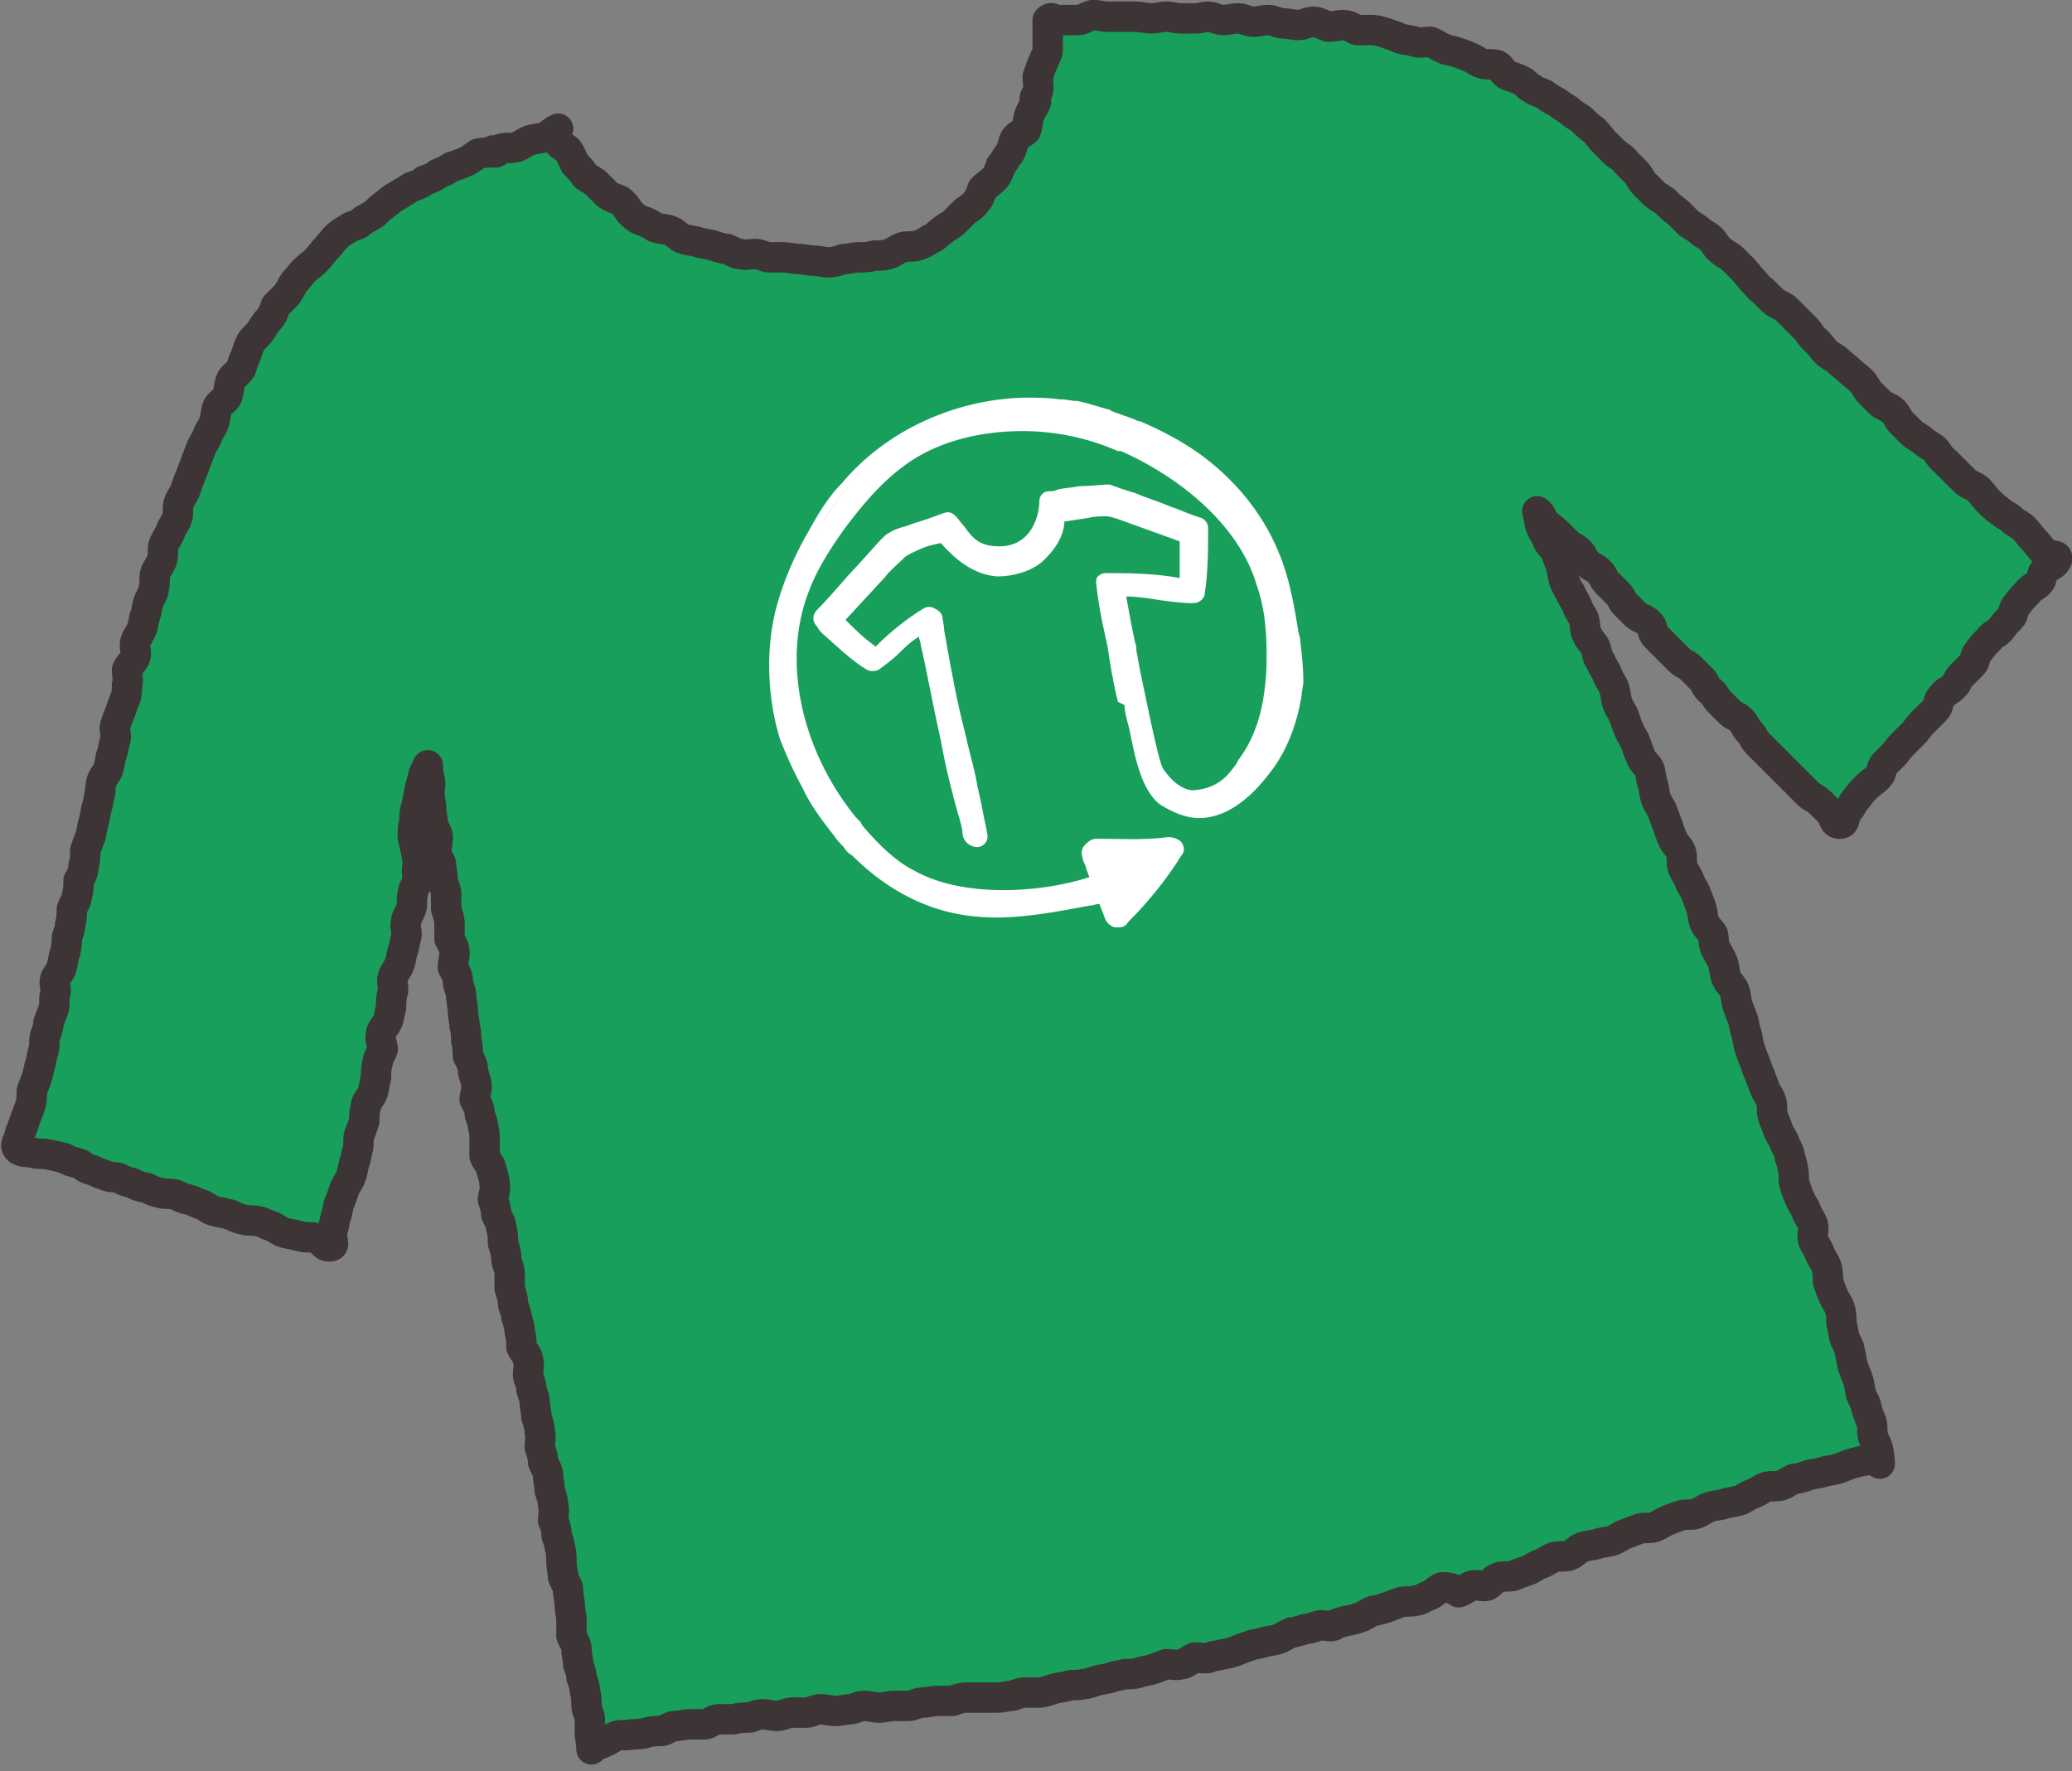 <svg version="1.1" id="レイヤー_1" xmlns="http://www.w3.org/2000/svg" x="0" y="0" viewBox="0 0 124 106" style="enable-background:new 0 0 124 106" xml:space="preserve"><rect x="0" y="0" width="124" height="106" fill="#808080" stroke="none"/><style>.st2{fill:#fff}</style><path d="M34.4 9.8c.2.2.4.4.6.7.2.2.5.3.7.5l.6.6c.2.2.6.3.8.4.4.3.5.6.6.7.2.2.4.4.7.5.3.1.5.2.8.4.3.1.6.1.9.2.3.1.5.4.8.5.3.1.6.1.9.2.3.1.6.1.9.2.3.1.6.2.8.2.3.1.5.3.8.3.3.1.6 0 .9 0 .3 0 .6.2.8.2h.9c.3 0 .6.1.9.1.3 0 .6.1.9.1.3 0 .6.1.9.1.3 0 .6-.1.9-.2.3 0 .6-.1.9-.1.3 0 .6 0 .9-.1.3 0 .6 0 .9-.1.3-.1.5-.3.8-.4.3-.1.6 0 .9-.1.3-.1.5-.2.8-.4.3-.1.5-.4.7-.5.2-.2.5-.3.7-.5l.6-.6c.2-.2.5-.3.7-.6.2-.2.3-.5.4-.8.2-.2.5-.4.7-.6.2-.2.3-.5.4-.8.2-.2.3-.5.5-.7.2-.3.2-.6.3-.8.1-.3.5-.4.7-.6.1-.3.1-.6.2-.9.1-.3.3-.5.4-.8-.2-.1 0-.4.1-.6.1-.3 0-.6 0-.9.1-.3.2-.6.3-.8.1-.3.3-.6.3-.8V1.2c.3-.3.3.1.9 0h.9c.3 0 .5-.2.9-.3.3 0 .6.1.9.1H68c.3 0 .6.1.9.1.3 0 .6-.1.9-.1.3 0 .6.1.9.1h.9c.2 0 .4-.1.7-.1.3 0 .6.2.9.2.3 0 .6-.1.9-.1.3 0 .6.2.9.2.3 0 .6-.1.9-.1.3 0 .6.2.9.2.3 0 .6.1.9.1.3 0 .6-.2.9-.2.3 0 .6.2.9.3.3 0 .6-.1.9-.1.3 0 .6.2.8.3h.9c.3 0 .6.1.9.2.3.1.6.2.8.3.3.1.6.1.9.2.3.1.6 0 .9 0 .3.1.5.3.8.4.1.1.4.1.7.2.3.1.6.2.8.3.3.1.5.3.8.4.3.1.6 0 .9.1.2.1.4.5.6.6.3.1.6.2.8.3.3.1.4.4.7.5.2.2.5.2.8.4.2.2.5.3.8.5.2.2.5.3.7.5.2.2.5.3.7.5.2.2.4.4.7.6.2.2.4.5.6.7l.6.6c.2.2.5.3.7.6l.6.6c.2.2.3.5.5.7l.6.6c.2.2.5.3.7.5.2.2.4.4.7.6l.6.6c.2.2.5.3.7.5.2.2.5.3.7.5.2.2.3.5.6.7.2.2.5.3.7.5l.6.6c.2.2.4.5.6.7.2.2.4.5.6.6l.6.6c.2.2.6.3.8.5l.6.6.6.6c.2.2.3.5.6.7.2.2.4.5.6.7.2.2.5.3.7.5.2.2.5.4.7.6.2.2.5.4.7.6.2.2.3.5.5.7l.6.6c.2.2.6.3.8.5.2.2.3.5.5.7l.6.6c.2.2.5.3.7.5.2.2.5.3.7.5.2.2.3.5.6.7l.6.6.6.6c.2.2.6.3.8.5.2.2.4.5.6.7.2.2.4.4.7.6.2.2.5.3.7.5.2.2.5.3.7.5.2.2.4.5.6.7.2.2.4.5.6.7.4.4.9.1.8.5-.2.4-.4.3-.7.6-.3.3-.1.5-.4.8-.3.3-.4.2-.7.6-.3.3-.3.3-.6.7-.3.3-.1.5-.4.8-.3.3-.3.3-.6.7-.3.3-.4.2-.7.6-.3.3-.3.3-.6.7-.3.3-.1.5-.4.8l-.6.6c-.3.3-.2.4-.5.7-.3.3-.4.2-.7.6-.3.3-.1.5-.4.8l-.6.6c-.3.3-.3.3-.6.7l-.6.6c-.3.3-.3.3-.6.7l-.6.6c-.3.3-.1.5-.4.8-.3.3-.4.3-.7.6-.3.3-.3.3-.6.7-.3.3-.2.4-.5.7-.3.3-.1.8-.5.8s-.3-.4-.6-.7l-.6-.6c-.3-.3-.4-.2-.7-.5l-.6-.6-.6-.6-.6-.6-.6-.6-.6-.6c-.3-.3-.2-.4-.5-.7-.3-.3-.2-.4-.5-.7-.3-.3-.4-.2-.7-.5l-.6-.6c-.3-.3-.2-.4-.6-.7-.3-.3-.2-.4-.5-.7l-.6-.6c-.3-.3-.4-.2-.7-.5l-.8-.8-.6-.6c-.3-.3-.1-.5-.4-.8-.3-.3-.4-.2-.8-.5l-.6-.6c-.3-.3-.2-.4-.5-.7l-.6-.6c-.3-.3-.2-.4-.5-.7-.3-.3-.4-.2-.7-.5-.3-.3-.2-.4-.5-.7-.3-.3-.4-.2-.7-.5l-.6-.6c-.3-.3-.4-.3-.7-.6s-.2-.5-.5-.7c.1.3.1.6.2.9.1.3.3.5.4.8.1.3.4.5.5.7.1.3.2.6.3.8.1.3.1.6.2.9.1.3.2.5.4.8.1.3.3.5.4.8.1.3.3.5.4.8.1.3 0 .6.2.9.1.3.4.5.5.8.1.3.1.6.3.8.1.3.3.5.4.8.1.3.3.5.4.8.1.3.1.6.2.9.1.3.3.5.4.8.1.3.2.6.3.8.1.3.3.5.4.8.1.3.2.6.3.8.1.3.4.5.5.7.1.3.1.6.2.9.1.3.1.6.2.9.1.3.3.5.4.8.1.3.2.5.3.8.1.3.2.6.3.8.1.3.4.5.5.8.1.3 0 .6.1.9.1.3.3.5.4.8.1.3.3.5.4.8.1.3.2.5.3.8.1.3.1.6.2.9.1.3.4.5.5.7.1.3 0 .6.2.9.1.3.3.5.4.8.1.3.1.6.2.9.1.3.4.5.5.8.1.3.1.6.2.9.1.3.2.5.3.8.1.3.1.6.2.8.1.3.1.6.2.9.1.3.2.6.3.8.1.3.2.6.3.8.1.3.2.5.3.8.1.3.3.5.4.8.1.3 0 .6.1.9.1.3.2.5.3.8.1.3.3.5.4.8.1.3.3.5.3.8.1.3.2.6.2.8.1.3 0 .6.1.9.1.3.2.6.3.8.1.3.3.5.4.8.1.3.3.5.4.8.1.3-.1.6 0 .9.1.3.3.5.4.8.1.3.3.5.4.8.1.3.1.6.1.9.1.3.2.6.3.8.1.3.3.5.4.8.1.3.1.6.1.9.1.3.1.6.2.9.1.3.3.5.3.8.1.3.1.6.2.9.1.3.2.5.3.8.1.3.1.6.2.9.1.3.3.5.3.8.1.3.2.6.3.8.1.3 0 .6.1.9.1.3.3.6.3.8.1.5.1.8.1.8 0-.1-.4-.3-.8-.2-.2 0-.5.1-.9.2-.3.1-.5.2-.8.3-.3.1-.6.1-.9.2-.3.1-.6.1-.9.2-.3.1-.5.2-.8.2-.3.1-.5.3-.8.4-.3.1-.6 0-.9.1-.3.1-.5.3-.8.4-.3.1-.5.3-.8.4-.3.1-.6.1-.9.2-.3.1-.6.1-.9.2-.3.1-.5.3-.8.4-.3.1-.6 0-.9.1-.3.1-.6.2-.8.3-.3.1-.5.3-.8.4-.3.1-.6 0-.9.1-.3.1-.5.2-.8.3-.3.1-.5.3-.8.4-.3.1-.6.1-.9.2-.3.1-.6.1-.9.2-.3.1-.5.4-.8.5-.3.1-.6 0-.9.1-.3.1-.5.3-.8.4-.3.1-.5.3-.8.4-.3.1-.6.2-.8.3-.3.1-.6 0-.9.1-.3.1-.5.4-.7.5-.3.1-.6-.1-.9 0-.3.1-.5.3-.8.4-.4-.3-.7-.3-1-.3-.3.1-.5.4-.8.5-.3.1-.5.3-.8.3-.3.1-.6 0-.9.1-.3.1-.5.2-.8.3-.3.1-.6.2-.8.2-.3.1-.5.3-.8.4-.3.1-.6.2-.8.2-.4.1-.7.2-.8.3-.3.1-.6-.1-.9 0-.3.1-.6.2-.8.2-.3.1-.6.2-.8.2-.3.1-.5.3-.8.4-.3.1-.6.1-.9.2-.3.1-.6.1-.8.2-.3.1-.6.2-.8.3-.3.1-.6.2-.8.2-.3.1-.6.1-.8.2-.3.1-.6 0-.9 0-.3.1-.5.4-.8.4-.3.1-.6 0-.9 0-.3.1-.5.2-.8.3-.3.1-.6.1-.8.2-.3.1-.6.1-.9.1-.3.1-.6.1-.8.2-.3.1-.6.1-.9.2-.3.1-.6.2-.8.2-.3.1-.6 0-.9.1-.3.1-.6.1-.9.2-.3.1-.6.2-.8.2h-.9c-.3 0-.6.2-.8.2-.2 0-.4.1-.9.1h-1.8c-.3 0-.5.1-.8.2h-.9c-.3 0-.6.1-.9.1-.3 0-.6.2-.8.2h-.9c-.3 0-.6.1-.9.1-.3 0-.6-.1-.9-.1-.3 0-.6.2-.8.2-.3 0-.6.1-.9.1-.3 0-.6-.1-.9-.1-.3 0-.6.2-.8.2h-.9c-.3 0-.6.2-.9.2-.3 0-.6-.1-.9-.1-.3 0-.6.2-.8.2-.3 0-.6 0-.9.1H43c-.3 0-.6.3-.8.3h-.9c-.3 0-.6.1-.9.1-.3 0-.6.3-.8.3-.3 0-.6 0-.9.1-.3.1-.6.1-.9.1-.3.1-.6 0-.9.1-.3.1-.5.3-.8.4-.4.2-.7.2-.7.4 0 0 0-.3-.1-.9v-.9c0-.3-.2-.5-.2-.8 0-.3 0-.6-.1-.9 0-.3-.1-.5-.2-.8 0-.3-.1-.5-.2-.8 0-.3-.1-.6-.1-.9 0-.3-.2-.5-.3-.8V97c0-.3-.1-.6-.1-.9 0-.3-.1-.6-.1-.9 0-.3-.2-.5-.3-.8 0-.3-.1-.6-.1-.9 0-.3 0-.6-.1-.9 0-.3-.2-.6-.2-.8 0-.3-.1-.6-.2-.8 0-.3.1-.6 0-.9 0-.3-.1-.6-.2-.9 0-.3-.1-.6-.1-.9 0-.3-.2-.5-.3-.8 0-.3-.1-.6-.2-.9 0-.3.1-.6 0-.9 0-.3-.1-.6-.2-.9 0-.3-.1-.6-.1-.9 0-.3-.2-.6-.2-.8 0-.3-.2-.6-.2-.8 0-.3.1-.6 0-.9 0-.3-.3-.5-.4-.8 0-.3 0-.6-.1-.9 0-.3-.1-.6-.2-.9 0-.3-.2-.6-.2-.8 0-.3-.1-.6-.2-.9v-.9c0-.3-.2-.6-.2-.9 0-.3-.1-.6-.2-.9 0-.3 0-.6-.1-.9 0-.3-.2-.6-.3-.8 0-.3-.1-.6-.2-.9 0-.3.2-.6.1-.9 0-.3-.1-.6-.2-.9 0-.3-.3-.5-.4-.8v-.9c0-.3 0-.6-.1-.9 0-.3-.2-.6-.2-.8 0-.3-.2-.6-.3-.8 0-.3.2-.6.1-.9 0-.3-.2-.6-.2-.9 0-.3-.2-.6-.3-.8 0-.3 0-.6-.1-.9 0-.3 0-.6-.1-.9 0-.3-.1-.6-.1-.9 0-.3-.1-.6-.1-.9 0-.3-.2-.6-.2-.9 0-.3-.2-.6-.3-.8 0-.3.1-.6.1-.9 0-.3-.2-.6-.3-.8v-.9c0-.3-.1-.6-.2-.9v-.9c0-.3-.2-.6-.2-.8 0-.3-.1-.6-.1-.9 0-.3-.3-.5-.3-.8 0-.3.1-.6.1-.9 0-.3-.3-.6-.3-.8 0-.3-.1-.6-.1-.9 0-.3-.1-.6-.1-.9 0-.3.1-.6 0-.9-.1-.4-.1-.6-.1-.8-.1.3-.3.5-.3.8-.1.3-.2.6-.2.8-.1.3-.1.6-.2.9-.1.3-.1.6-.1.9-.1.3-.1.6-.1.9.3 1.2.3 1.5.3 1.7-.1.3 0 .6 0 .9-.1.3-.3.5-.3.8-.1.3 0 .6-.1.9-.1.3-.3.5-.3.8-.1.3.1.6 0 .9-.1.3-.1.6-.2.8-.1.3-.1.6-.2.8-.1.3-.3.5-.4.8-.1.3.1.6 0 .9-.1.3-.1.6-.1.9-.1.3-.1.6-.2.8-.1.3-.4.5-.4.8-.1.3.1.6.1.9-.1.3-.3.5-.3.8-.1.3-.1.6-.1.9-.1.3-.1.6-.2.9-.1.3-.4.5-.4.8-.1.3-.1.6-.1.9-.1.3-.2.6-.3.8-.1.3 0 .6-.1.9-.1.3-.1.6-.2.8-.1.3-.1.6-.2.8-.1.3-.3.5-.4.8-.1.3-.2.6-.3.8-.1.3-.1.6-.2.8-.1.3-.1.6-.2.8-.2.5.3 1-.2 1-.4 0-.4-.4-.8-.5-.4-.1-.5 0-.9-.1s-.4-.1-.9-.2c-.4-.1-.4-.2-.8-.4-.4-.1-.4-.2-.8-.3-.5-.1-.5 0-.9-.1s-.4-.1-.8-.3c-.4-.1-.4-.1-.9-.2-.4-.1-.4-.2-.8-.4-.4-.1-.4-.2-.8-.3-.4-.1-.4-.1-.8-.3-.4-.1-.5 0-.9-.1s-.4-.1-.8-.3c-.5-.1-.5-.1-.9-.3-.4-.1-.4-.1-.8-.3-.4-.1-.5 0-.9-.2-.4-.1-.4-.2-.8-.3-.4-.1-.4-.3-.8-.4-.4-.1-.4-.1-.8-.3-.4-.1-.4-.1-.9-.2s-.5 0-.9-.1-.6 0-.9-.2c-.3-.3 0-.4.1-1 .1-.2.2-.5.3-.8.1-.3.2-.5.3-.8.1-.3.1-.6.1-.9.1-.3.2-.5.3-.8.1-.3.1-.5.2-.8.1-.3.1-.6.2-.8.1-.3 0-.6.1-.9.1-.3.2-.5.2-.8.1-.3.2-.5.3-.8.1-.3 0-.6.1-.9.1-.3-.1-.6 0-.9.1-.3.4-.5.4-.8.1-.3.1-.6.2-.8.1-.4.1-.7.1-.9.1-.3.2-.5.2-.8.1-.3.1-.6.1-.9.1-.3.3-.5.3-.8.1-.3.1-.6.1-.9.2-.3.3-.6.3-.9.1-.3.1-.6.1-.9.1-.3.2-.6.3-.8.1-.3.1-.6.2-.9.1-.3.1-.6.2-.9.1-.3.1-.6.2-.9 0-.1 0-.4.1-.7.1-.3.4-.5.4-.8.1-.3.1-.6.2-.8.1-.3.1-.6.2-.8.1-.3-.1-.6 0-.9.1-.3.2-.6.3-.8.1-.3.2-.6.3-.8.1-.3.1-.6.1-.8.1-.3 0-.6 0-.9.1-.3.4-.5.5-.8.1-.3-.1-.6 0-.9.1-.3.3-.5.4-.8.1-.3.1-.6.2-.8.1-.3.1-.6.2-.8.1-.3.3-.5.3-.8.1-.3 0-.6.1-.9.1-.3.3-.5.4-.8.1-.3 0-.6.1-.9.1-.3.3-.5.4-.8.1-.3.3-.5.4-.8.1-.3 0-.6.1-.9.1-.3.3-.5.4-.8.1-.3.2-.6.3-.8.1-.3.2-.5.3-.8.1-.3.2-.5.3-.8.1-.3.3-.5.4-.8.1-.3.3-.5.4-.8.1-.3.1-.6.2-.9.1-.3.5-.4.6-.7.1-.3.1-.6.2-.9.1-.3.4-.4.6-.7.1-.3.2-.6.3-.8.1-.3.2-.6.3-.8.1-.2.4-.4.6-.7.2-.3.3-.5.5-.7.2-.2.3-.5.4-.8l.6-.6c.2-.2.3-.5.5-.8.2-.2.4-.5.6-.7.2-.2.5-.4.7-.6.2-.2.4-.5.6-.7.2-.2.4-.5.6-.7.2-.2.5-.4.7-.5.2-.2.6-.2.8-.4.2-.2.5-.3.8-.5.2-.2.4-.4.7-.6.2-.2.5-.4.7-.5.3-.2.5-.3.8-.5.3-.1.6-.2.8-.4.3-.1.6-.2.8-.4.3-.1.5-.2.8-.4.3-.1.6-.2.8-.3.3-.1.5-.3.8-.5.3-.1.6 0 .9-.2.1.3.3 0 .5-.1.3-.1.6 0 .9-.1.3-.1.5-.3.8-.4.3-.1.6-.1.9-.2.3-.1.5-.4.8-.5-.2.1-.2.5 0 .8.1.2.4.3.6.5.2.3.3.6.4.8z" style="fill-rule:evenodd;clip-rule:evenodd;fill:#199f5c"/><path d="M34.4 9.8c.2.2.4.4.6.7.2.2.5.3.7.5l.6.6c.2.2.6.3.8.4.4.3.5.6.6.7.2.2.4.4.7.5.3.1.5.2.8.4.3.1.6.1.9.2.3.1.5.4.8.5.3.1.6.1.9.2.3.1.6.1.9.2.3.1.6.2.8.2.3.1.5.3.8.3.3.1.6 0 .9 0 .3 0 .6.2.8.2h.9c.3 0 .6.1.9.1.3 0 .6.1.9.1.3 0 .6.1.9.1.3 0 .6-.1.9-.2.3 0 .6-.1.9-.1.3 0 .6 0 .9-.1.3 0 .6 0 .9-.1.3-.1.5-.3.8-.4.3-.1.6 0 .9-.1.3-.1.5-.2.8-.4.3-.1.5-.4.7-.5.2-.2.5-.3.7-.5l.6-.6c.2-.2.5-.3.7-.6.2-.2.3-.5.4-.8.2-.2.5-.4.7-.6.2-.2.3-.5.4-.8.2-.2.3-.5.5-.7.2-.3.2-.6.3-.8.1-.3.5-.4.7-.6.1-.3.1-.6.2-.9.1-.3.3-.5.4-.8-.2-.1 0-.4.1-.6.1-.3 0-.6 0-.9.1-.3.2-.6.3-.8.1-.3.3-.6.3-.8V1.2c.3-.3.3.1.9 0h.9c.3 0 .5-.2.9-.3.3 0 .6.1.9.1H68c.3 0 .6.1.9.1.3 0 .6-.1.9-.1.3 0 .6.1.9.1h.9c.2 0 .4-.1.7-.1.3 0 .6.2.9.2.3 0 .6-.1.9-.1.3 0 .6.2.9.2.3 0 .6-.1.9-.1.3 0 .6.2.9.2.3 0 .6.1.9.1.3 0 .6-.2.9-.2.3 0 .6.2.9.3.3 0 .6-.1.9-.1.3 0 .6.2.8.3h.9c.3 0 .6.1.9.2.3.1.6.2.8.3.3.1.6.1.9.2.3.1.6 0 .9 0 .3.1.5.3.8.4.1.1.4.1.7.2.3.1.6.2.8.3.3.1.5.3.8.4.3.1.6 0 .9.1.2.1.4.5.6.6.3.1.6.2.8.3.3.1.4.4.7.5.2.2.5.2.8.4.2.2.5.3.8.5.2.2.5.3.7.5.2.2.5.3.7.5.2.2.4.4.7.6.2.2.4.5.6.7l.6.6c.2.2.5.3.7.6l.6.6c.2.2.3.5.5.7l.6.6c.2.2.5.3.7.5.2.2.4.4.7.6l.6.6c.2.2.5.3.7.5.2.2.5.3.7.5.2.2.3.5.6.7.2.2.5.3.7.5l.6.6c.2.2.4.5.6.7.2.2.4.5.6.6l.6.6c.2.2.6.3.8.5l.6.6.6.6c.2.2.3.5.6.7.2.2.4.5.6.7.2.2.5.3.7.5.2.2.5.4.7.6.2.2.5.4.7.6.2.2.3.5.5.7l.6.6c.2.2.6.3.8.5.2.2.3.5.5.7l.6.6c.2.2.5.3.7.5.2.2.5.3.7.5.2.2.3.5.6.7l.6.6.6.6c.2.2.6.3.8.5.2.2.4.5.6.7.2.2.4.4.7.6.2.2.5.3.7.5.2.2.5.3.7.5.2.2.4.5.6.7.2.2.4.5.6.7.4.4.9.1.8.5-.2.4-.4.3-.7.6-.3.3-.1.5-.4.8-.3.3-.4.2-.7.6-.3.3-.3.3-.6.7-.3.3-.1.5-.4.8-.3.3-.3.3-.6.7-.3.3-.4.2-.7.6-.3.3-.3.3-.6.7-.3.3-.1.5-.4.8l-.6.6c-.3.3-.2.4-.5.7-.3.3-.4.2-.7.6-.3.3-.1.5-.4.8l-.6.6c-.3.3-.3.3-.6.7l-.6.6c-.3.3-.3.3-.6.7l-.6.6c-.3.3-.1.5-.4.8-.3.3-.4.3-.7.6-.3.3-.3.3-.6.7-.3.3-.2.4-.5.7-.3.3-.1.8-.5.8s-.3-.4-.6-.7l-.6-.6c-.3-.3-.4-.2-.7-.5l-.6-.6-.6-.6-.6-.6-.6-.6-.6-.6c-.3-.3-.2-.4-.5-.7-.3-.3-.2-.4-.5-.7-.3-.3-.4-.2-.7-.5l-.6-.6c-.3-.3-.2-.4-.6-.7-.3-.3-.2-.4-.5-.7l-.6-.6c-.3-.3-.4-.2-.7-.5l-.8-.8-.6-.6c-.3-.3-.1-.5-.4-.8-.3-.3-.4-.2-.8-.5l-.6-.6c-.3-.3-.2-.4-.5-.7l-.6-.6c-.3-.3-.2-.4-.5-.7-.3-.3-.4-.2-.7-.5-.3-.3-.2-.4-.5-.7-.3-.3-.4-.2-.7-.5l-.6-.6c-.3-.3-.4-.3-.7-.6s-.2-.5-.5-.7c.1.3.1.6.2.9.1.3.3.5.4.8.1.3.4.5.5.7.1.3.2.6.3.8.1.3.1.6.2.9.1.3.2.5.4.8.1.3.3.5.4.8.1.3.3.5.4.8.1.3 0 .6.2.9.1.3.4.5.5.8.1.3.1.6.3.8.1.3.3.5.4.8.1.3.3.5.4.8.1.3.1.6.2.9.1.3.3.5.4.8.1.3.2.6.3.8.1.3.3.5.4.8.1.3.2.6.3.8.1.3.4.5.5.7.1.3.1.6.2.9.1.3.1.6.2.9.1.3.3.5.4.8.1.3.2.5.3.8.1.3.2.6.3.8.1.3.4.5.5.8.1.3 0 .6.1.9.1.3.3.5.4.8.1.3.3.5.4.8.1.3.2.5.3.8.1.3.1.6.2.9.1.3.4.5.5.7.1.3 0 .6.2.9.1.3.3.5.4.8.1.3.1.6.2.9.1.3.4.5.5.8.1.3.1.6.2.9.1.3.2.5.3.8.1.3.1.6.2.8.1.3.1.6.2.9.1.3.2.6.3.8.1.3.2.6.3.8.1.3.2.5.3.8.1.3.3.5.4.8.1.3 0 .6.1.9.1.3.2.5.3.8.1.3.3.5.4.8.1.3.3.5.3.8.1.3.2.6.2.8.1.3 0 .6.1.9.1.3.2.6.3.8.1.3.3.5.4.8.1.3.3.5.4.8.1.3-.1.6 0 .9.1.3.3.5.4.8.1.3.3.5.4.8.1.3.1.6.1.9.1.3.2.6.3.8.1.3.3.5.4.8.1.3.1.6.1.9.1.3.1.6.2.9.1.3.3.5.3.8.1.3.1.6.2.9.1.3.2.5.3.8.1.3.1.6.2.9.1.3.3.5.3.8.1.3.2.6.3.8.1.3 0 .6.1.9.1.3.3.6.3.8.1.5.1.8.1.8 0-.1-.4-.3-.8-.2-.2 0-.5.1-.9.2-.3.1-.5.2-.8.3-.3.1-.6.1-.9.2-.3.1-.6.1-.9.2-.3.1-.5.2-.8.2-.3.1-.5.3-.8.4-.3.1-.6 0-.9.1-.3.1-.5.3-.8.4-.3.1-.5.3-.8.4-.3.1-.6.1-.9.2-.3.1-.6.1-.9.2-.3.1-.5.3-.8.4-.3.1-.6 0-.9.1-.3.1-.6.2-.8.3-.3.1-.5.3-.8.4-.3.1-.6 0-.9.1-.3.1-.5.2-.8.3-.3.1-.5.3-.8.4-.3.1-.6.1-.9.2-.3.1-.6.1-.9.2-.3.1-.5.4-.8.5-.3.1-.6 0-.9.1-.3.1-.5.3-.8.4-.3.1-.5.3-.8.4-.3.1-.6.2-.8.3-.3.1-.6 0-.9.1-.3.1-.5.4-.7.5-.3.1-.6-.1-.9 0-.3.1-.5.3-.8.4-.4-.3-.7-.3-1-.3-.3.1-.5.4-.8.5-.3.1-.5.3-.8.3-.3.1-.6 0-.9.1-.3.1-.5.2-.8.3-.3.1-.6.2-.8.2-.3.1-.5.3-.8.4-.3.1-.6.2-.8.2-.4.1-.7.2-.8.3-.3.1-.6-.1-.9 0-.3.1-.6.2-.8.2-.3.1-.6.2-.8.2-.3.1-.5.3-.8.4-.3.1-.6.1-.9.2-.3.1-.6.1-.8.2-.3.1-.6.2-.8.3-.3.1-.6.2-.8.2-.3.1-.6.1-.8.2-.3.1-.6 0-.9 0-.3.1-.5.4-.8.4-.3.1-.6 0-.9 0-.3.1-.5.2-.8.3-.3.1-.6.1-.8.2-.3.1-.6.1-.9.1-.3.1-.6.1-.8.2-.3.1-.6.1-.9.2-.3.1-.6.2-.8.2-.3.1-.6 0-.9.1-.3.1-.6.1-.9.2-.3.1-.6.2-.8.2h-.9c-.3 0-.6.2-.8.2-.2 0-.4.1-.9.1h-1.8c-.3 0-.5.1-.8.2h-.9c-.3 0-.6.1-.9.1-.3 0-.6.2-.8.2h-.9c-.3 0-.6.1-.9.1-.3 0-.6-.1-.9-.1-.3 0-.6.2-.8.2-.3 0-.6.1-.9.1-.3 0-.6-.1-.9-.1-.3 0-.6.2-.8.2h-.9c-.3 0-.6.2-.9.2-.3 0-.6-.1-.9-.1-.3 0-.6.2-.8.2-.3 0-.6 0-.9.1H43c-.3 0-.6.3-.8.3h-.9c-.3 0-.6.1-.9.1-.3 0-.6.3-.8.3-.3 0-.6 0-.9.1-.3.1-.6.1-.9.1-.3.1-.6 0-.9.1-.3.1-.5.3-.8.4-.4.2-.7.2-.7.4 0 0 0-.3-.1-.9v-.9c0-.3-.2-.5-.2-.8 0-.3 0-.6-.1-.9 0-.3-.1-.5-.2-.8 0-.3-.1-.5-.2-.8 0-.3-.1-.6-.1-.9 0-.3-.2-.5-.3-.8V97c0-.3-.1-.6-.1-.9 0-.3-.1-.6-.1-.9 0-.3-.2-.5-.3-.8 0-.3-.1-.6-.1-.9 0-.3 0-.6-.1-.9 0-.3-.2-.6-.2-.8 0-.3-.1-.6-.2-.8 0-.3.1-.6 0-.9 0-.3-.1-.6-.2-.9 0-.3-.1-.6-.1-.9 0-.3-.2-.5-.3-.8 0-.3-.1-.6-.2-.9 0-.3.1-.6 0-.9 0-.3-.1-.6-.2-.9 0-.3-.1-.6-.1-.9 0-.3-.2-.6-.2-.8 0-.3-.2-.6-.2-.8 0-.3.1-.6 0-.9 0-.3-.3-.5-.4-.8 0-.3 0-.6-.1-.9 0-.3-.1-.6-.2-.9 0-.3-.2-.6-.2-.8 0-.3-.1-.6-.2-.9v-.9c0-.3-.2-.6-.2-.9 0-.3-.1-.6-.2-.9 0-.3 0-.6-.1-.9 0-.3-.2-.6-.3-.8 0-.3-.1-.6-.2-.9 0-.3.2-.6.1-.9 0-.3-.1-.6-.2-.9 0-.3-.3-.5-.4-.8v-.9c0-.3 0-.6-.1-.9 0-.3-.2-.6-.2-.8 0-.3-.2-.6-.3-.8 0-.3.2-.6.1-.9 0-.3-.2-.6-.2-.9 0-.3-.2-.6-.3-.8 0-.3 0-.6-.1-.9 0-.3 0-.6-.1-.9 0-.3-.1-.6-.1-.9 0-.3-.1-.6-.1-.9 0-.3-.2-.6-.2-.9 0-.3-.2-.6-.3-.8 0-.3.1-.6.1-.9 0-.3-.2-.6-.3-.8v-.9c0-.3-.1-.6-.2-.9v-.9c0-.3-.2-.6-.2-.8 0-.3-.1-.6-.1-.9 0-.3-.3-.5-.3-.8 0-.3.1-.6.1-.9 0-.3-.3-.6-.3-.8 0-.3-.1-.6-.1-.9 0-.3-.1-.6-.1-.9 0-.3.1-.6 0-.9-.1-.4-.1-.6-.1-.8-.1.3-.3.5-.3.8-.1.3-.2.6-.2.8-.1.3-.1.6-.2.9-.1.3-.1.6-.1.9-.1.3-.1.6-.1.9.3 1.2.3 1.5.3 1.7-.1.3 0 .6 0 .9-.1.3-.3.5-.3.8-.1.3 0 .6-.1.9-.1.3-.3.5-.3.8-.1.3.1.6 0 .9-.1.3-.1.6-.2.8-.1.3-.1.6-.2.8-.1.3-.3.5-.4.8-.1.3.1.6 0 .9-.1.3-.1.6-.1.9-.1.3-.1.6-.2.8-.1.3-.4.5-.4.8-.1.3.1.6.1.9-.1.3-.3.5-.3.8-.1.3-.1.6-.1.9-.1.3-.1.6-.2.9-.1.3-.4.5-.4.8-.1.3-.1.6-.1.9-.1.3-.2.6-.3.8-.1.3 0 .6-.1.9-.1.3-.1.6-.2.8-.1.3-.1.6-.2.8-.1.3-.3.5-.4.8-.1.3-.2.6-.3.8-.1.3-.1.6-.2.8-.1.3-.1.6-.2.8-.2.5.3 1-.2 1-.4 0-.4-.4-.8-.5-.4-.1-.5 0-.9-.1s-.4-.1-.9-.2c-.4-.1-.4-.2-.8-.4-.4-.1-.4-.2-.8-.3-.5-.1-.5 0-.9-.1s-.4-.1-.8-.3c-.4-.1-.4-.1-.9-.2-.4-.1-.4-.2-.8-.4-.4-.1-.4-.2-.8-.3-.4-.1-.4-.1-.8-.3-.4-.1-.5 0-.9-.1s-.4-.1-.8-.3c-.5-.1-.5-.1-.9-.3-.4-.1-.4-.1-.8-.3-.4-.1-.5 0-.9-.2-.4-.1-.4-.2-.8-.3-.4-.1-.4-.3-.8-.4-.4-.1-.4-.1-.8-.3-.4-.1-.4-.1-.9-.2s-.5 0-.9-.1-.6 0-.9-.2c-.3-.3 0-.4.1-1 .1-.2.2-.5.3-.8.1-.3.2-.5.3-.8.1-.3.1-.6.1-.9.1-.3.2-.5.3-.8.1-.3.1-.5.2-.8.1-.3.1-.6.2-.8.1-.3 0-.6.1-.9.1-.3.2-.5.2-.8.1-.3.2-.5.3-.8.1-.3 0-.6.1-.9.1-.3-.1-.6 0-.9.1-.3.4-.5.4-.8.1-.3.1-.6.2-.8.1-.4.1-.7.1-.9.1-.3.2-.5.2-.8.1-.3.1-.6.1-.9.1-.3.3-.5.3-.8.1-.3.1-.6.1-.9.2-.3.3-.6.3-.9.1-.3.1-.6.1-.9.1-.3.2-.6.3-.8.1-.3.1-.6.2-.9.1-.3.1-.6.2-.9.1-.3.1-.6.2-.9 0-.1 0-.4.1-.7.1-.3.4-.5.4-.8.1-.3.1-.6.2-.8.1-.3.1-.6.2-.8.1-.3-.1-.6 0-.9.1-.3.2-.6.3-.8.1-.3.2-.6.3-.8.1-.3.1-.6.1-.8.1-.3 0-.6 0-.9.1-.3.4-.5.5-.8.1-.3-.1-.6 0-.9.1-.3.3-.5.4-.8.1-.3.1-.6.2-.8.1-.3.1-.6.2-.8.1-.3.3-.5.3-.8.1-.3 0-.6.1-.9.1-.3.3-.5.4-.8.1-.3 0-.6.1-.9.1-.3.3-.5.4-.8.1-.3.3-.5.4-.8.1-.3 0-.6.1-.9.1-.3.3-.5.4-.8.1-.3.2-.6.3-.8.1-.3.2-.5.3-.8.1-.3.2-.5.3-.8.1-.3.3-.5.4-.8.1-.3.3-.5.4-.8.1-.3.1-.6.2-.9.1-.3.5-.4.6-.7.1-.3.1-.6.2-.9.1-.3.4-.4.6-.7.1-.3.2-.6.3-.8.1-.3.2-.6.3-.8.1-.2.4-.4.6-.7.2-.3.3-.5.5-.7.2-.2.3-.5.4-.8l.6-.6c.2-.2.3-.5.5-.8.2-.2.4-.5.6-.7.2-.2.5-.4.7-.6.2-.2.4-.5.6-.7.2-.2.4-.5.6-.7.2-.2.5-.4.7-.5.2-.2.6-.2.8-.4.2-.2.5-.3.8-.5.2-.2.4-.4.7-.6.2-.2.5-.4.7-.5.3-.2.5-.3.8-.5.3-.1.6-.2.8-.4.3-.1.6-.2.8-.4.3-.1.5-.2.8-.4.3-.1.6-.2.8-.3.3-.1.5-.3.8-.5.3-.1.6 0 .9-.2.1.3.3 0 .5-.1.3-.1.6 0 .9-.1.3-.1.5-.3.8-.4.3-.1.6-.1.9-.2.3-.1.5-.4.8-.5-.2.1-.2.5 0 .8.1.2.4.3.6.5.2.3.3.6.4.8z" style="fill:none;stroke:#3c3435;stroke-width:1.819;stroke-linecap:round;stroke-linejoin:round;stroke-miterlimit:10"/><path class="st2" d="M76 33.2c-.9-2.3-2.6-4.3-4.7-5.7-1.1-.7-2.2-1.3-3.5-1.9-.4-.2-.8-.3-1.2-.5-.1 0-.2-.1-.3-.1-.1 0-.1 0-.2-.1-.6-.2-1.2-.4-1.7-.5-.3-.1-.6-.1-.9-.1h-.1c-.7-.1-1.4-.1-2.1-.1-4.1.1-8.1 1.9-10.6 5-.6.7-1.2 1.6-1.8 2.6-1 1.7-1.6 3.1-2 4.5-.7 2.4-.6 5.4.2 7.9.3 1 .7 1.9 1.2 2.8.6 1 1.2 2 1.9 2.8.2.2.3.5.5.7.1.2.3.3.5.4 1.4 1.4 3 2.4 4.7 3 3.1 1.1 6.1.5 9.2-.1.3-.1.6-.1 1-.2v.1c.1.4.3.7.4 1 0 .2.2.3.3.3h.2c.1 0 .2-.1.2-.1 1.3-1.3 2.3-2.6 3.1-3.9.1-.1.1-.3 0-.4-.1-.1-.2-.2-.4-.2-1.4.2-3 .2-4.3.1-.2 0-.3.1-.4.2-.1.1-.1.3 0 .4.1.2.2.4.2.6.1.3.3.6.4.9-3.2 1.1-8.2 1.4-11.2-.3-1-.6-2.2-1.6-3.2-2.8l-.1-.1c-.1-.1-.2-.3-.3-.4-3.3-4.1-4.5-9.6-2.8-13.9.4-1.2 1.1-2.4 2.2-3.8.9-1.2 2.2-3 4.1-4.2 1.9-1.3 4.3-1.9 6.9-1.9 2 0 4 .5 5.8 1.3h.1c3.7 1.6 7.3 4.5 8.3 8.2.3 1.2.5 2.5.6 4.2 0 .7 0 1.3-.1 2-.2 1.8-.8 3.4-1.7 4.6l-.1.2c-.6.8-1.3 1.7-2.9 1.8-.7 0-1.5-.6-2.1-1.5-.3-.5-1.1-4.3-1.5-6.1-.1-.5-.2-1-.2-1.2-.1-.3-.3-1.3-.6-3.3 0-.1.1-.2.2-.2 1.4 0 3 .4 4.3.4.1 0 .2-.1.2-.2.1-1.3.2-2.5.2-3.8 0-.1-.1-.2-.1-.2-1.4-.6-2.5-.9-4-1.5-.4-.1-1.5-.5-1.5-.5s-1.1.1-1.6.1c-.8.1-1.3.2-1.8.2-.1 0-.2.1-.2.2 0 1.3-.8 3.1-2.8 3.1-1.8 0-2.1-1-2.9-2-.1-.1-.2-.1-.3-.1l-2.4.8c-.3.1-.6.2-.9.4-.4.2-2.9 3.2-4.2 4.6-.1.1-.1.3 0 .5.9.9 1.8 1.9 2.9 2.5.1.1.3.1.4 0 .9-.7 1.5-1.3 2.6-2.1.1 0 .2 0 .2.1.1.4.7 3.5 1.3 6.5.6 2.6 1.3 5.2 1.3 5.5.1.5.7.6.8.3 0-.1-.3-1.2-.6-2.9-.3-1.4-.8-3.1-1.1-4.7-.5-2.4-.9-4.8-1.1-5.6 0-.1-.4-.3-.5-.2-1 .7-2 1.5-2.9 2.3-.1.1-.3.1-.4 0-.9-.7-1.3-1-2-1.8-.1-.1-.1-.3 0-.4l2.5-2.7 1.2-1.2c.4-.2.7-.4 1.2-.6.5-.2.6-.2 1.2-.3.1 0 .2 0 .3.1.9.9 1.9 1.8 3.2 1.9.8 0 1.9-.3 2.5-.9.6-.6 1-1.2 1.1-1.9 0-.1 0-.3.1-.4.1-.1.2-.1.4-.1.4-.1.9-.1 1.3-.2s.8-.1 1.2-.1c.3 0 .6.1.9.3L71 32c.1 0 .1.1.1.2-.2 1 0 1.6 0 2.6 0 .1-.1.2-.2.2-1.4-.3-3.3-.4-4.7-.3-.1 0-.2.1-.2.2.2 1.9.6 3.3.7 3.9.1.7.4 1.9.6 3.2l.3 1.5.1.4c.3 1.4.7 3.5 1.8 4.2.9.6 1.7.8 2.6.7 1.1-.2 2.1-1 3.2-2.3 1-1.3 1.7-2.9 2-4.8.1-.2.1-.5.1-.7 0-.9-.1-1.7-.2-2.5l-.1-.4c-.2-2.1-.6-3.6-1.1-4.9z"/><path class="st2" d="M67 55.5h-.3c-.3-.1-.5-.3-.6-.6-.1-.3-.2-.5-.3-.8-.2 0-.4.1-.6.1-3.2.6-6.2 1.2-9.4.1-1.7-.6-3.3-1.6-4.8-3.1-.2-.1-.4-.3-.5-.5-.2-.2-.4-.4-.6-.7-.7-.9-1.4-1.8-1.9-2.9-.5-.9-.9-1.8-1.3-2.8-.8-2.5-.9-5.6-.2-8.1.4-1.4 1-2.9 2-4.6.6-1.1 1.2-2 1.9-2.7 2.6-3.1 6.7-5 10.9-5.1.7 0 1.4 0 2.1.1h.1c.3 0 .6.1 1 .1.5.1 1.1.3 1.8.5.1 0 .1 0 .2.1.1 0 .2.1.3.1.5.2.9.3 1.3.5h.1c1.4.6 2.5 1.2 3.5 1.9 2.1 1.5 3.8 3.5 4.8 5.9.6 1.4.9 2.9 1.2 4.8l.1.4c.1.9.2 1.7.2 2.6 0 .3-.1.5-.1.8-.3 1.9-1 3.6-2.1 4.9-1.1 1.4-2.3 2.2-3.4 2.4-1 .2-1.9-.1-2.9-.7-1.2-.8-1.6-3-1.9-4.5l-.1-.4c-.1-.4-.2-.7-.2-1.1l-.4-.2c-.3-1.2-.5-2.5-.6-3.2-.1-.6-.5-2-.7-3.9 0-.2 0-.3.1-.4.1-.1.3-.2.4-.2 1.2 0 3 0 4.5.3v-2.2L67 31.1c-.3-.1-.6-.2-.8-.2-.3 0-.7 0-1.1.1l-1.3.2h-.1v.1c-.1 1-.7 1.7-1.2 2.2-.7.7-1.9 1-2.8 1-1.5-.1-2.6-1.1-3.4-2-.4.1-.5.1-.8.2-.1 0-.2.1-.3.1-.4.2-.7.3-1 .5l-.1.1c-.1.1-1 .9-1.1 1.1l-2.4 2.6c.7.7 1 1 1.8 1.6.9-.9 1.9-1.7 2.9-2.3.2-.1.4-.1.6 0 .2.1.4.2.5.5 0 .2.1.5.1.8.2 1.1.5 2.9.9 4.7.2.8.4 1.7.6 2.5.2.8.4 1.5.5 2.2.2.8.3 1.4.4 1.9.2.9.2 1 .2 1.1 0 .3-.3.6-.6.6-.4 0-.9-.3-.9-.9 0-.1-.1-.6-.3-1.2-.3-1.1-.7-2.6-1-4.3-.5-2.2-.9-4.5-1.2-5.7 0-.2-.1-.3-.1-.5-.5.3-.9.7-1.2 1-.3.3-.7.6-1.1.9-.2.2-.6.2-.8.1-1-.6-1.9-1.5-2.7-2.2-.1-.1-.2-.2-.3-.4-.3-.3-.3-.7 0-1 .5-.5 1.2-1.3 1.9-2.1 1.5-1.6 2.1-2.4 2.4-2.5.3-.2.6-.3 1-.4.5-.2.9-.3 1.2-.4l1.1-.4c.3-.1.5 0 .7.2.2.2.3.4.5.6.5.7.9 1.2 2.1 1.2 1.9 0 2.4-1.8 2.4-2.7 0-.3.2-.6.6-.6.2 0 .3 0 .5-.1.4-.1.8-.1 1.3-.2.5 0 1.6-.1 1.6-.1h.2s1.1.4 1.5.5c.7.3 1.4.5 2.1.8.6.2 1.2.5 1.9.7.2.1.4.3.4.6 0 1.3 0 2.6-.2 3.9 0 .3-.3.6-.7.6-.7 0-1.4-.1-2.1-.2-.6-.1-1.3-.2-1.9-.2.3 1.7.5 2.7.6 3v.1c0 .2.1.6.2 1.2.3 1.4 1.1 5.5 1.4 6 .6.9 1.3 1.3 1.8 1.3 1.5-.1 2.1-.9 2.6-1.6l.1-.2c.9-1.2 1.4-2.6 1.6-4.4.1-.8.1-1.4.1-2 0-1.7-.2-3-.6-4.1-.9-3.1-3.9-6.1-8.1-8h-.2c-1.8-.8-3.8-1.2-5.7-1.2-2.5 0-4.9.6-6.7 1.8-1.8 1.2-3.1 2.9-4 4.1-1 1.4-1.7 2.6-2.1 3.7-1.6 4.1-.5 9.4 2.8 13.5l.3.3.1.2c1.1 1.3 2.1 2.2 3.1 2.7 2.8 1.6 7.4 1.4 10.5.4-.1-.2-.1-.3-.2-.5v-.1c-.1-.2-.2-.4-.2-.5-.1-.3-.1-.6.1-.8.2-.2.4-.4.7-.4 1.3 0 2.9.1 4.3-.1.3 0 .6.1.8.3.2.3.2.6 0 .8-.8 1.3-1.9 2.7-3.2 4-.1.2-.3.3-.5.3zm-.7-2.3.2.4c.1.4.3.7.4 1 1.2-1.3 2.3-2.6 3-3.8-1.4.2-3 .2-4.4.1.1.2.1.3.2.5v.1c.1.3.3.6.4.9l.1.4-.4.1c-4.4 1.6-9.1 1-11.5-.4-1.2-.7-2.5-2-3.3-2.9l-.1-.2-.3-.3c-3.4-4.2-4.6-9.8-2.9-14.3.5-1.2 1.2-2.4 2.2-3.9.9-1.2 2.3-3 4.2-4.3 2-1.3 4.5-2 7.2-1.9 2 0 4.1.5 6 1.3h.1c4.4 2 7.6 5.1 8.6 8.5.4 1.2.5 2.6.6 4.3 0 .6 0 1.3-.1 2.1-.2 1.9-.8 3.5-1.8 4.8l-.1.2c-.6.8-1.4 1.8-3.2 1.9-.8 0-1.8-.6-2.5-1.7-.3-.4-.8-2.7-1.5-6.2-.1-.5-.2-.9-.2-1.1v-.2c-.1-.4-.3-1.4-.6-3.2 0-.2 0-.3.1-.5h-.3c.2 1.7.6 3.1.7 3.6.1.7.4 1.9.6 3.1l.1.4c.1.4.2.8.2 1.1l.1.4c.3 1.2.7 3.3 1.6 4 .8.5 1.5.7 2.3.6.9-.2 1.9-.9 2.9-2.2 1-1.2 1.6-2.8 1.9-4.6 0-.2.1-.5.1-.7 0-.9-.1-1.6-.2-2.5l-.1-.5c-.2-1.8-.6-3.3-1.1-4.6-.9-2.2-2.5-4.2-4.5-5.5-1-.7-2.1-1.3-3.5-1.9h-.1c-.3-.1-.7-.3-1.1-.4-.1 0-.2-.1-.3-.1-.1 0-.1 0-.2-.1-.6-.2-1.2-.4-1.7-.5-.3-.1-.5-.1-.8-.1h-.2c-.7-.1-1.4-.1-2-.1-4 .1-7.8 1.9-10.3 4.8-.6.7-1.2 1.5-1.8 2.6-1 1.6-1.6 3.1-2 4.4-.6 2.3-.6 5.3.2 7.7.3 1 .7 1.8 1.2 2.7.5 1 1.2 2 1.8 2.8.2.3.3.5.5.7l.4.4h.1c1.4 1.4 2.9 2.4 4.5 2.9 3 1 5.9.5 9-.2.3-.1.6-.1 1-.2l.6.3zM51.2 51l-.2.2.1-.1.1-.1zm16-12.2zm0-.1zm4-3.4c.1 0 .1 0 0 0 .1 0 .1-.1 0 0 .1-.1.1 0 0 0zm-15.9 2h.1c.1 0 .1.1.2.1 0-.1 0-.2-.1-.3 0 .1-.1.1-.2.2zm-4.8-.1zm-.9-.1.2.2c-.1-.2 0-.4 0-.5-.1.1-.1.2-.2.3zm21.8-4.2v.2-.2zm-.1-1.2c.1 0 .1.1.2.2v-.1c-.1 0-.2-.1-.2-.1zM59 33.5c.2.1.5.1.8.2.7 0 1.7-.3 2.2-.8.4-.4.8-.9.9-1.6-.4 1.2-1.4 2.2-3 2.2-.4.1-.7 0-.9 0zm-4.7-1.2c-.2.1-.5.2-.7.3-.2.1-1.1 1.2-2 2.1l.8-.8 1.3-1.3.1-.1c.2 0 .3-.1.5-.2zm9.3-2h.1l1.3-.2c.4-.1.9-.1 1.3-.1s.7.2 1 .3l2.8 1c-.2-.1-.4-.1-.5-.2-.6-.2-1.3-.5-2.1-.8-.3-.1-1.1-.4-1.4-.5-.3 0-1.1.1-1.5.1-.5 0-.9.1-1.3.2-.1 0-.2 0-.3.1v.5l.1-.1c.1-.2.3-.3.5-.3zm-7.3 1.4c.2 0 .4.1.6.2l.3.3c-.1-.1-.1-.2-.2-.2-.1-.2-.2-.3-.4-.5l-.3.2zM63 30zm4.5-4.2zm.6-.6z"/></svg>